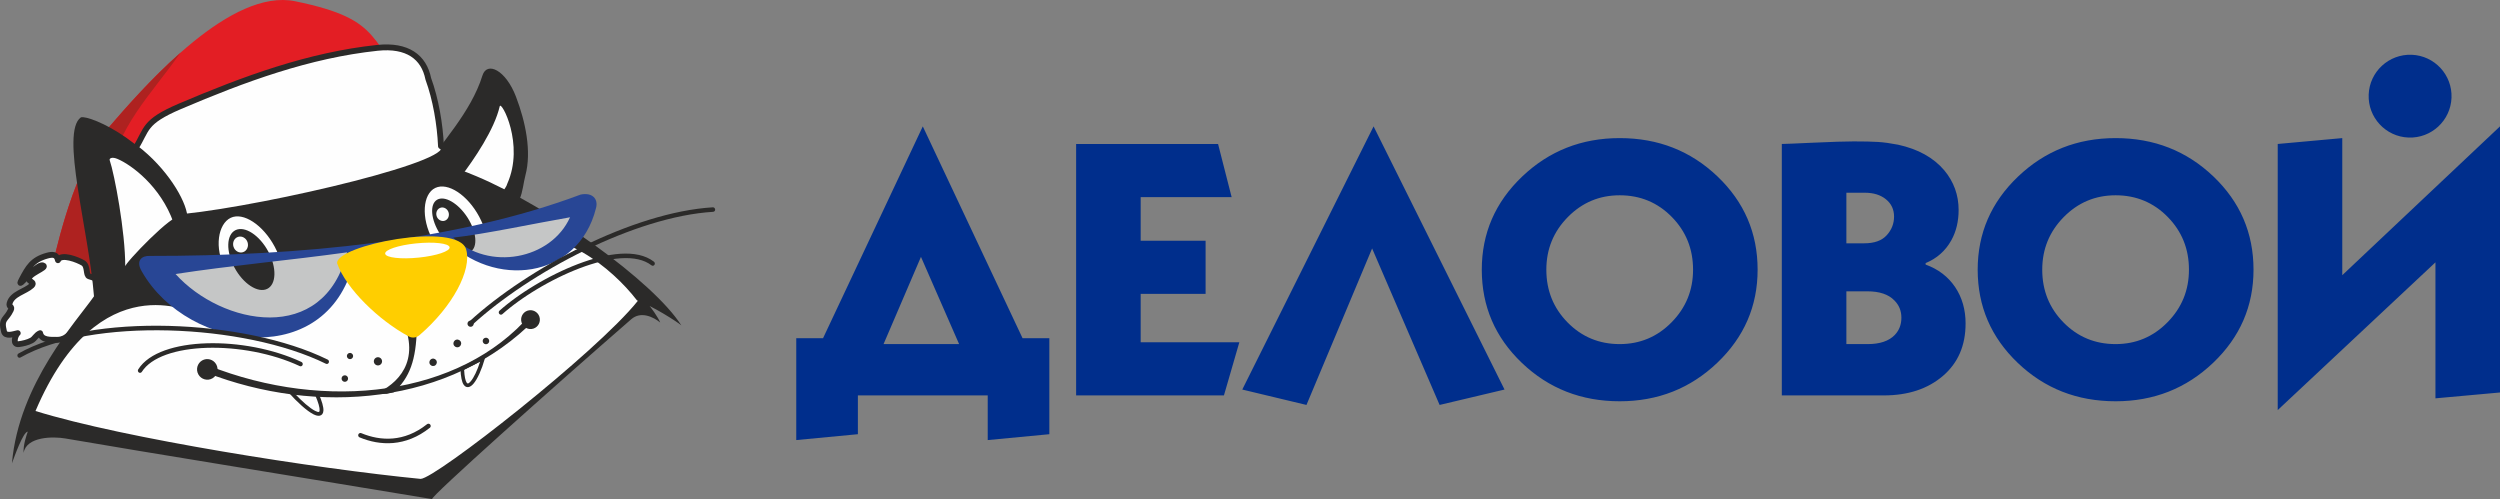 <?xml version="1.0" encoding="UTF-8"?>
<!DOCTYPE svg PUBLIC "-//W3C//DTD SVG 1.1//EN" "http://www.w3.org/Graphics/SVG/1.1/DTD/svg11.dtd">
<!-- Creator: Corel DESIGNER -->
<svg xmlns="http://www.w3.org/2000/svg" xml:space="preserve" width="116.061mm" height="23.17mm" version="1.1" style="shape-rendering:geometricPrecision; text-rendering:geometricPrecision; image-rendering:optimizeQuality; fill-rule:evenodd; clip-rule:evenodd"
viewBox="0 0 11211.23 2238.16"
 xmlns:xlink="http://www.w3.org/1999/xlink"
 xmlns:xodm="http://www.corel.com/coreldraw/odm/2003">
 <rect x="0" y="0" width="11211.23" height="2238.16" fill="#808080" stroke="none"/>
 <defs>
  <style type="text/css">
   <![CDATA[
    .str1 {stroke:#2B2A29;stroke-width:20.39;stroke-linecap:round;stroke-linejoin:round;stroke-miterlimit:22.926}
    .str0 {stroke:#2B2A29;stroke-width:26.23;stroke-linecap:round;stroke-linejoin:round;stroke-miterlimit:22.926}
    .str2 {stroke:#2B2A29;stroke-width:26.23;stroke-linecap:round;stroke-linejoin:round;stroke-miterlimit:22.926}
    .fil7 {fill:none}
    .fil2 {fill:#FEFEFE}
    .fil4 {fill:#C5C6C6}
    .fil5 {fill:#2B2A29}
    .fil8 {fill:#FFCE00}
    .fil0 {fill:#E31E24}
    .fil1 {fill:#AE2220}
    .fil10 {fill:#002E8C}
    .fil3 {fill:#2B2A29;fill-rule:nonzero}
    .fil6 {fill:#284695;fill-rule:nonzero}
    .fil9 {fill:#002E8C;fill-rule:nonzero}
   ]]>
  </style>
 </defs>
 <g id="Layer_x0020_1">
  <g id="_2795433654864">
   <path class="fil0" d="M1886.66 429.25c-249.24,-240.51 -149.38,-338.87 -563.1,-423.65 -284.85,-58.36 -654.63,354.28 -842.3,573.38 -250.15,291.98 -321.24,1124.26 -292.42,824.04 62.35,-22 47.13,6.97 67.71,-57.47 322.38,-212.16 263.42,-212.2 419.44,-272.45 175.8,-67.83 310.79,-238.19 451.5,-360.83 137.11,-109.67 487.03,-13.65 759.17,-283.03z"/>
   <path class="fil1" d="M809.71 236.03c-129.42,114.27 -246.38,247.14 -328.45,342.96 -167.21,195.17 -254.36,631.63 -285.2,810.05 2.45,3.27 4.85,6.38 7.23,9.38 45.58,-13.13 34.47,6.08 53.27,-52.85 94.65,-62.26 156.4,-106.27 200.37,-138.85 -11.68,-123.79 4.14,-320.3 18.77,-386.11 59.43,-267.5 193.11,-384.5 334.01,-584.58z"/>
   <path class="fil2 str0" d="M191.9 1190.11c29.38,9.08 -81.02,40.35 -59.35,67.56 5,6.33 23.16,10.6 9.64,23.15 -28.7,26.66 -88.69,36.76 -99.35,80.13 -4.18,17.05 13.83,11.99 5.81,28.95 -21.84,46.16 -45.9,37.25 -30.82,96.49 6.46,25.44 42.22,11.59 61.76,7.68 -12.12,9.44 -24.83,53.32 4.83,49.22 19.2,-2.67 39.87,-7.24 56.9,-16.43 15.58,-8.41 20.01,-25.05 38.59,-32.8 6.62,32.86 47.26,29.78 76.23,29.88 28.09,0.09 45.57,-14.14 63.66,-32.84 28.52,-29.45 6.64,6.96 39.58,-2.91 42.99,-12.87 47.81,-47.68 75.23,-75.3 6.94,-6.96 15.24,-11.52 21.22,-19.3 14.45,-18.84 47.41,-34.29 44.36,-54.06 -8.99,-58.68 -45.78,-85.48 -100.38,-100.31 -16.01,-4.37 -4.36,-45.77 -27.04,-59.79 -21.29,-13.2 -99.41,-45.3 -112.88,-12.51 -5.49,-27.38 -24.54,-27.14 -49.26,-20.25 -65.35,18.29 -84.33,52.18 -113.78,108.13 -29.46,55.96 65.67,-73.75 95.06,-64.69z"/>
   <path class="fil2" d="M1929.21 2175.05c345.93,-262.36 650.49,-533.52 981.11,-840.4l-86.88 -94.01 -1.61 -3.87 -146.07 -119.88 -177.18 -125.85 -1.62 -3.85 -214.09 -110.42 42.28 -75.92 8.71 -171.75 -16.32 -128.78 -70.36 -130.74 -102.56 148.91 -3.87 1.61 -157.9 266.11 -307.75 17.24 -3.87 1.57 -583.2 119.61 -3.87 1.57 -235.07 52.1 -41.64 -18.92 -109 -154.87 -196.51 -168.2 -134.27 -26.1 48.81 180.97 77.62 304.99 44.06 137.62 -277.24 345.38 -140.63 293.28c588.38,123.15 1205.87,252.39 1808.94,302.58z"/>
   <path class="fil3" d="M1937.88 2238.16c-9.34,-9.44 539.2,-498.9 892.9,-806.54 43.05,-37.46 99.22,-10.44 129.86,14.71 -8.83,-22.75 -40.89,-67.95 -56.32,-84.74 -19.83,-21.58 -43.86,-13.21 -45.15,-11.05 -183.26,229.21 -906.7,796.28 -972.76,797.04 -462.49,-44.92 -1331.13,-181.44 -1727.22,-304.44 285.55,-671.31 715.59,-429.41 703.12,-444.96 -5.2,-6.55 34.4,-380.85 -54.96,-426.1 -27.38,-22.28 -251.25,212.21 -245.72,222.89 0.48,-155.42 -48.22,-413.9 -69.8,-476.85 -2.48,-7.28 9.23,-16.13 34.16,-5.76 63.68,26.46 194.36,123.4 251.87,285.13 186.68,10.68 -41.99,453.7 110.58,377.83 827.83,-411.51 1124.59,-174.59 1399.56,-298.22 218.47,-68.22 454.73,122.02 568.78,270.26 70.43,25.04 179.51,95.43 198.63,111.71 -125.53,-196.74 -593.43,-531.9 -918.68,-668.67 -202.38,-85.1 -336.57,-105.73 -511.63,-101.16 16.9,-4.34 120.67,-28.9 189.87,-28.47 -105.45,-47 -348.73,3.2 -422.98,41.37 25.98,-13.34 216.34,-76.51 278.85,-91.11 -359.54,-41.95 -785.59,206.18 -852.12,313.64 -108.21,-277.55 -416.28,-410.95 -455.95,-398.46 -93.11,66.45 34.7,500.75 58.71,802.55 -76.07,109.19 -337.64,391.39 -367.89,748.87 9.81,-27.05 50.32,-141.53 70.91,-142.05 -5.17,14.33 -21.18,60.73 -18.74,95.37 12.98,-74.31 133.37,-73.96 186.96,-64.73 341.55,59.13 1109.28,182.83 1645.16,271.92z"/>
   <path class="fil3" d="M2065.15 795.25c0,-0.08 0,-0.16 0,-0.24l-0.05 -0.24c63.21,-83.12 151.96,-214.24 175.96,-318.11 6.39,-27.53 112.67,171.19 33.73,347.41 -4.74,22.64 -47.1,57.15 -26.86,79.83 93.78,58.76 91.42,-54.5 108.17,-117.12 28.71,-107.02 0.83,-240.47 -42.23,-353.19 -46.07,-120.67 -130.21,-159.55 -150.3,-95.03 -51.81,166.5 -188.73,307.16 -270.28,430.44 34.66,19.05 140.03,54.22 171.86,26.26zm0 -0.24c-0.05,-0.08 -0.05,-0.15 -0.05,-0.24l0.05 0.24z"/>
   <path class="fil2" d="M1034.45 976.85c-56.11,26.83 -75.67,134.13 -23.27,231.81 52.38,97.68 157.47,149.69 213.59,122.92 56.07,-26.82 59.12,-128.33 6.7,-226.01 -52.41,-97.68 -140.9,-155.49 -197.02,-128.73z"/>
   <path class="fil2" d="M1951.87 842.85c-56.12,26.82 -64.59,133.92 -12.19,231.64 52.4,97.69 146.38,149.85 202.47,123.08 56.11,-26.82 59.15,-128.33 6.74,-226.01 -52.41,-97.72 -140.95,-155.49 -197.02,-128.72z"/>
   <polygon class="fil4" points="2593,910.46 2301.39,996.78 1949.27,1069.26 2111.94,1155.03 2238.89,1182.08 2340.51,1165.95 2462.75,1144.94 2533.77,1073.21 2607.2,1000.84 2639.65,898.07 2639.03,895.7 "/>
   <polygon class="fil4" points="1569.42,1115.3 1542.52,1249.82 1408.36,1414.25 1098.08,1498.6 1095.68,1499.24 935.13,1420.28 932.11,1418.48 725.61,1269.56 690.87,1163.56 875.36,1191.33 1037.35,1173.85 1349.91,1137.7 1576,1111.07 "/>
   <path class="fil5" d="M1056.45 1031.95c-41.69,19.93 -43.93,95.4 -4.97,168 38.92,72.59 104.7,115.59 146.42,95.67 41.68,-19.91 43.93,-95.4 5.01,-167.99 -38.96,-72.6 -104.75,-115.59 -146.46,-95.68z"/>
   <path class="fil5" d="M1960.02 895.79c-34.03,20.16 -28.19,88.98 12.98,153.17 41.17,64.24 102.53,100.16 136.56,80.06 34.03,-20.16 28.2,-88.98 -12.97,-153.21 -41.17,-64.2 -102.54,-100.16 -136.57,-80.02z"/>
   <path class="fil3" d="M2378.25 1411.53c-315.48,365.22 -916,436.72 -1443.26,227.98 5.41,7.81 -38.41,26.19 -10.28,31.39 495.02,192.33 1094.95,148.39 1476.41,-240.48 4.15,8.36 -11.9,-30.33 -22.86,-18.89z"/>
   <path class="fil5" d="M914.82 1612.68c-23.99,8.09 -36.92,34.44 -28.76,58.57 8.16,24.18 34.39,37.27 58.36,29.14 24.02,-8.09 36.91,-34.39 28.75,-58.56 -8.12,-24.18 -34.38,-37.23 -58.35,-29.15z"/>
   <path class="fil5" d="M2365.48 1393.23c-21.97,7.42 -33.76,31.47 -26.3,53.55 7.46,22.09 31.43,34.07 53.4,26.66 21.93,-7.41 33.76,-31.47 26.3,-53.55 -7.5,-22.08 -31.46,-34.08 -53.4,-26.66z"/>
   <path class="fil6" d="M1556.47 1131.6c-102.99,419.99 -562.57,326.61 -769.25,97.21 251.75,-38.75 503.31,-60.3 769.25,-97.21zm52.42 1.27c21.2,-2.96 31.86,-16.09 56.04,-19.6 130.45,-19.05 215.91,-27.29 330.34,-43.38 217.91,228.38 597.92,182.04 677.34,-135.93 11.79,-42.11 -16.36,-72.32 -69.1,-61.28 -559.3,209.65 -1268.04,275.81 -1931.81,275.02 -33.29,-1.93 -66.41,19.8 -34.9,70.99 208.46,363.9 849.36,443.45 954.13,-64.48 2.1,-10.17 16.29,-10.68 17.96,-21.34zm423.33 -67.19c142.71,-15.77 373.49,-65.39 524.14,-91.26 -85.23,189.6 -364.54,243 -524.14,91.26z"/>
   <path class="fil2" d="M1067.51 1062.27c-17.31,5.63 -26.42,25.67 -20.27,44.59 6.15,18.89 25.31,29.7 42.67,24.02 17.31,-5.65 26.42,-25.68 20.27,-44.57 -6.14,-18.88 -25.35,-29.69 -42.67,-24.04z"/>
   <path class="fil2" d="M1975.32 931.63c-14.71,4.82 -22.41,21.78 -17.19,37.84 5.24,16.01 21.49,25.14 36.2,20.37 14.67,-4.8 22.4,-21.79 17.16,-37.82 -5.21,-16.01 -21.45,-25.19 -36.16,-20.39z"/>
   <path class="fil3" d="M1803.1 1431.92c87.2,188.18 -20.93,291.45 -119.38,333.97l50.92 0.05 31.63 -6.98c71.5,-66.68 99.69,-143.47 103,-286.7 3.2,-138.69 -68.15,-64.3 -66.17,-40.33z"/>
   <path class="fil5" d="M2046.44 1523.27c-9.31,2.36 -14.9,11.85 -12.55,21.16 2.38,9.31 11.87,14.95 21.18,12.55 9.27,-2.37 14.9,-11.84 12.54,-21.14 -2.37,-9.35 -11.86,-14.95 -21.17,-12.58z"/>
   <path class="fil5" d="M1690.38 1602.47c-9.86,2.52 -15.82,12.59 -13.33,22.44 2.52,9.86 12.58,15.81 22.44,13.33 9.89,-2.56 15.81,-12.58 13.32,-22.44 -2.56,-9.9 -12.57,-15.81 -22.43,-13.33z"/>
   <path class="fil5" d="M1566.1 1583.06c-7.46,1.89 -12,9.51 -10.09,17.03 1.93,7.46 9.54,12 17.03,10.07 7.5,-1.89 11.99,-9.51 10.09,-16.99 -1.93,-7.51 -9.54,-12 -17.03,-10.1z"/>
   <path class="fil5" d="M1542.7 1683.45c-7.81,2.01 -12.55,9.98 -10.53,17.82 2.01,7.81 9.93,12.58 17.78,10.57 7.84,-2 12.58,-9.97 10.56,-17.82 -2,-7.84 -9.97,-12.57 -17.81,-10.57z"/>
   <path class="fil5" d="M1938.12 1608.62c8.92,-2.28 18.03,3.12 20.31,12.03 2.28,8.95 -3.12,18.03 -12.03,20.31 -8.95,2.29 -18.06,-3.07 -20.31,-12.03 -2.29,-8.95 3.08,-18.03 12.03,-20.31z"/>
   <path class="fil5" d="M2106.91 1438.05c7.5,-1.92 15.11,2.61 16.99,10.1 1.94,7.5 -2.56,15.11 -10.05,16.99 -7.5,1.93 -15.15,-2.6 -17.04,-10.06 -1.89,-7.5 2.65,-15.11 10.09,-17.04z"/>
   <path class="fil5" d="M2175.62 1514.91c7.8,-1.96 15.81,2.76 17.78,10.58 2.01,7.84 -2.71,15.85 -10.53,17.82 -7.85,1.97 -15.85,-2.72 -17.82,-10.57 -2.01,-7.84 2.71,-15.81 10.57,-17.83z"/>
   <path class="fil7 str1" d="M1921.33 1910.32c-105.69,84.07 -215.99,78.51 -304.81,41.7"/>
   <path class="fil3" d="M1426.83 1759.86c17.82,40.34 24.73,66.88 23.5,82.35 -1.02,12.81 -6.86,19.83 -16.48,21.92 -7.66,1.65 -17.35,-0.75 -28.55,-6.42 -28.7,-14.56 -71.34,-52.85 -112.56,-99.02l-14.35 -16.05 21.43 1.82 119.88 10.33 5.08 0.43 2.06 4.66zm6.43 81.01c0.95,-12.28 -4.97,-34.55 -20.08,-69.45l-92.98 -8.01c35.02,37.31 69.29,67.09 92.83,79.04 7.66,3.9 13.6,5.71 17.19,4.93 1.65,-0.36 2.72,-2.41 3.04,-6.5z"/>
   <path class="fil3" d="M2081.37 1658.28c1.5,30.48 5.6,48.77 11.28,57.49 2.05,3.07 4.02,4.31 5.86,3.95 3.35,-0.64 7.58,-4.03 12.31,-9.55 14.28,-16.57 29.78,-49.4 42.23,-88.38l-71.68 36.49zm-2.41 66.44c-7.53,-11.51 -12.74,-34.2 -14.11,-71.06l-0.2 -5.22 4.62 -2.36 93.46 -47.52 16.61 -8.48 -5.05 17.94c-13.79,48.91 -33.17,91.96 -51.03,112.75 -7.18,8.36 -14.51,13.6 -21.72,14.94 -8.72,1.7 -16.41,-1.65 -22.57,-11z"/>
   <g>
    <path class="fil3" d="M3196.54 929.63c5.29,-0.32 10.01,3.95 10.52,9.52 0.51,5.57 -3.37,10.36 -8.66,10.68l-1.85 -20.21zm-1076.97 525.87l-12.98 -15.47 24.9 -22.28 26.11 -22.31 27.22 -22.29 28.29 -22.26 29.32 -22.13 30.25 -22 31.15 -21.82 31.97 -21.58 32.76 -21.31 33.45 -21 34.12 -20.63 34.7 -20.22 35.23 -19.78 35.69 -19.28 36.12 -18.74 36.46 -18.15 36.76 -17.53 36.98 -16.86 37.14 -16.14 37.26 -15.37 37.32 -14.58 37.3 -13.71 37.24 -12.83 37.1 -11.88 36.92 -10.89 36.66 -9.86 36.36 -8.79 36 -7.67 35.58 -6.49 35.09 -5.27 34.55 -4.03 33.95 -2.71 1.85 20.21 -33.28 2.66 -33.93 3.95 -34.51 5.2 -35.04 6.39 -35.5 7.55 -35.9 8.67 -36.23 9.75 -36.51 10.77 -36.72 11.77 -36.87 12.69 -36.95 13.59 -36.99 14.44 -36.95 15.25 -36.85 16.01 -36.69 16.72 -36.47 17.4 -36.19 18.02 -35.85 18.6 -35.44 19.15 -34.98 19.63 -34.45 20.08 -33.85 20.48 -33.2 20.83 -32.51 21.15 -31.72 21.41 -30.88 21.63 -30 21.81 -29.03 21.94 -28.02 22.02 -26.93 22.05 -25.8 22.04 -24.59 22zm0 0c-3.93,3.59 -10.04,3.05 -13.62,-1.22 -3.58,-4.27 -3.29,-10.66 0.64,-14.26l12.98 15.47z"/>
   </g>
   <g>
    <path class="fil3" d="M2932.51 1173.58c4.35,3.35 5.39,9.72 2.35,14.19 -3.04,4.47 -9.05,5.37 -13.4,2.02l11.05 -16.21zm-679.91 235.39l-12.71 -15.65 16.57 -14.35 17.65 -14.44 18.65 -14.48 19.59 -14.47 20.44 -14.4 21.23 -14.27 21.92 -14.07 22.57 -13.84 23.11 -13.55 23.59 -13.2 23.99 -12.77 24.3 -12.3 24.55 -11.76 24.73 -11.18 24.82 -10.53 24.84 -9.82 24.78 -9.05 24.65 -8.23 24.45 -7.34 24.16 -6.41 23.82 -5.39 23.38 -4.33 22.89 -3.21 22.33 -2.02 21.7 -0.74 20.98 0.58 20.22 1.98 19.38 3.47 18.46 5.02 17.45 6.69 16.34 8.42 15.12 10.25 -11.05 16.21 -13.09 -8.86 -14.34 -7.4 -15.57 -5.96 -16.74 -4.56 -17.83 -3.18 -18.85 -1.85 -19.78 -0.54 -20.63 0.71 -21.39 1.92 -22.06 3.09 -22.64 4.19 -23.14 5.25 -23.56 6.24 -23.91 7.19 -24.15 8.06 -24.31 8.9 -24.41 9.65 -24.43 10.36 -24.34 11 -24.2 11.6 -23.96 12.12 -23.66 12.6 -23.26 13 -22.8 13.36 -22.24 13.65 -21.61 13.88 -20.9 14.05 -20.11 14.15 -19.24 14.22 -18.29 14.21 -17.26 14.13 -16.16 13.99zm0 0c-3.99,3.55 -10.08,2.94 -13.58,-1.38 -3.51,-4.32 -3.12,-10.71 0.87,-14.27l12.71 15.65z"/>
   </g>
   <g>
    <path class="fil3" d="M91.96 1603.16c-4.67,2.66 -10.47,0.8 -12.94,-4.14 -2.47,-4.95 -0.69,-11.13 3.98,-13.78l8.96 17.93zm1377.85 9.65l-8.13 18.49 -35.36 -16.52 -37.13 -15.61 -38.76 -14.7 -40.26 -13.77 -41.64 -12.84 -42.88 -11.88 -44 -10.93 -45 -9.93 -45.85 -8.96 -46.6 -7.98 -47.19 -6.96 -47.68 -5.95 -48.02 -4.93 -48.26 -3.89 -48.35 -2.84 -48.32 -1.8 -48.15 -0.73 -47.87 0.34 -47.46 1.42 -46.91 2.51 -46.25 3.6 -45.46 4.71 -44.51 5.82 -43.48 6.95 -42.28 8.08 -40.98 9.22 -39.54 10.36 -37.96 11.5 -36.26 12.66 -34.43 13.81 -32.49 14.96 -30.38 16.12 -8.96 -17.93 31.37 -16.64 33.37 -15.39 35.26 -14.14 37.02 -12.93 38.68 -11.72 40.17 -10.52 41.58 -9.35 42.84 -8.19 44 -7.02 45.01 -5.9 45.92 -4.75 46.7 -3.64 47.35 -2.53 47.86 -1.44 48.28 -0.34 48.56 0.73 48.7 1.82 48.73 2.86 48.65 3.93 48.42 4.97 48.07 5.99 47.59 7.03 47 8.04 46.28 9.04 45.44 10.05 44.46 11.04 43.38 12.02 42.15 12.99 40.82 13.95 39.34 14.93 37.75 15.88 36.04 16.83zm0 0c4.78,2.36 6.84,8.41 4.6,13.51 -2.24,5.1 -7.95,7.33 -12.73,4.97l8.13 -18.49z"/>
   </g>
   <g>
    <path class="fil3" d="M635.88 1667.68c-2.92,4.66 -8.87,5.87 -13.27,2.73 -4.4,-3.14 -5.6,-9.48 -2.69,-14.13l15.96 11.4zm716.06 -44.43l-7.59 18.62 -23.65 -10.56 -24.33 -9.83 -24.93 -9.15 -25.46 -8.43 -25.92 -7.71 -26.27 -6.98 -26.59 -6.26 -26.8 -5.54 -26.93 -4.79 -27 -4.07 -26.98 -3.33 -26.89 -2.57 -26.71 -1.84 -26.47 -1.09 -26.13 -0.34 -25.73 0.41 -25.23 1.17 -24.67 1.93 -24.03 2.68 -23.3 3.44 -22.51 4.19 -21.62 4.97 -20.65 5.7 -19.62 6.46 -18.49 7.2 -17.27 7.93 -16.01 8.66 -14.63 9.36 -13.2 10.07 -11.71 10.72 -10.15 11.39 -8.57 12.04 -15.96 -11.4 9.88 -13.89 11.52 -12.93 13.08 -11.98 14.5 -11.05 15.85 -10.15 17.13 -9.28 18.33 -8.41 19.44 -7.56 20.49 -6.75 21.46 -5.93 22.37 -5.12 23.2 -4.33 23.96 -3.54 24.65 -2.75 25.25 -1.97 25.79 -1.19 26.26 -0.43 26.65 0.34 26.97 1.11 27.19 1.87 27.38 2.63 27.46 3.39 27.48 4.12 27.41 4.89 27.3 5.64 27.08 6.38 26.8 7.12 26.44 7.88 26 8.61 25.51 9.34 24.91 10.08 24.27 10.83zm0 0c4.85,2.27 7.09,8.29 4.99,13.43 -2.1,5.14 -7.74,7.47 -12.59,5.2l7.59 -18.62z"/>
   </g>
   <path class="fil2 str2" d="M827.46 972.13c379.23,-39.45 1276.93,-248.72 1150.11,-316.79 -4.35,-97.49 -23.32,-210.16 -56.88,-301.75 -19.6,-97.82 -93.47,-153.36 -228.53,-138.98 -306.49,32.56 -596.76,139.19 -885.8,262.48 -165.16,70.46 -145.55,103.51 -198.41,186.45 128.95,98.14 213.38,238.75 219.51,308.59z"/>
   <path class="fil8" d="M2090.68 1119.15c25.37,90.98 -59.23,254.87 -210.03,384.22 -13.09,11.2 -31.66,13.85 -47.21,5.56 -132.97,-70.9 -281.76,-214.25 -321.55,-327.91 -10.36,-80.56 542.87,-190.82 578.79,-61.87z"/>
   <path class="fil2" d="M1865.58 1091.51c-79.73,8.12 -141.61,28.99 -138.17,46.58 3.42,17.59 70.85,25.24 150.63,17.07 79.74,-8.11 141.56,-28.98 138.13,-46.57 -3.42,-17.54 -70.85,-25.24 -150.6,-17.08z"/>
   <path class="fil9" d="M4705.77 1947.2l-276.34 26.29 0 -200.27 -582.27 0 0 173.97 -276.35 26.29 0 -456.68 120.07 0 447.4 -950.06 447.41 950.06 120.07 0 0 430.39zm-404.63 -404.1l-171.07 -391.19 -167.78 391.19 338.85 0zm1256.68 -8.21l-69.09 238.33 -662.87 0 0 -1127.58 636.56 0 60.86 238.34 -407.92 0 0 195.59 291.13 0 0 238.34 -291.13 0 0 216.97 442.46 0zm1189.23 212.04l-291.13 69.03 -302.67 -701.85 -294.42 701.85 -287.85 -69.03 588.85 -1180.18 587.22 1180.18zm1134.97 -537.49c0,163.27 -60.31,302.44 -180.95,417.5 -120.62,115.06 -266.45,172.58 -437.54,172.58 -172.16,0 -318.28,-57.25 -438.35,-171.77 -120.07,-114.52 -180.12,-253.95 -180.12,-418.32 0,-163.29 60.32,-302.45 180.94,-417.51 120.63,-115.05 266.47,-172.58 437.53,-172.58 172.18,0 318.3,57.25 438.37,171.77 120.07,114.51 180.12,253.95 180.12,418.33zm-289.49 0c0,-93.15 -31.82,-172.05 -95.41,-236.69 -63.6,-64.66 -141.46,-96.98 -233.58,-96.98 -91,0 -168.59,32.61 -232.75,97.8 -64.13,65.21 -96.21,143.82 -96.21,235.88 0,93.14 31.79,172.04 95.4,236.68 63.61,64.65 141.47,96.97 233.56,96.97 91.02,0 168.62,-32.58 232.75,-97.8 64.16,-65.18 96.24,-143.82 96.24,-235.86zm1222.12 241.62c0,98.63 -33.99,176.98 -101.97,235.05 -67.99,58.07 -156.27,87.11 -264.83,87.11l-457.28 0 0 -1127.58c10.97,0 58.13,-1.91 141.47,-5.76 83.34,-3.82 143.66,-5.75 180.95,-5.75 47.14,0 83.61,0.83 109.39,2.47 25.76,1.63 55.65,5.76 89.63,12.33 89.93,19.72 159.01,58.07 207.25,115.07 42.76,51.5 64.16,110.67 64.16,177.51 0,51.5 -10.97,96.98 -32.89,136.43 -26.32,47.11 -64.71,81.08 -115.14,101.91l0 6.57c57.01,20.83 101.16,54.51 132.41,101.09 31.26,46.58 46.87,101.09 46.87,163.55zm-320.74 -479.95c0,-31.78 -12.07,-57.54 -36.19,-77.26 -24.12,-19.73 -55.94,-29.59 -95.4,-29.59l-82.25 0 0 226.83 80.6 0c44.97,0 78.41,-12.07 100.35,-36.17 21.93,-24.1 32.89,-52.05 32.89,-83.82zm32.89 453.66c0,-30.7 -10.41,-56.44 -31.24,-77.26 -26.32,-27.4 -66.9,-41.1 -121.72,-41.1l-93.77 0 0 236.69 95.4 0c54.84,0 95.42,-13.69 121.74,-41.08 19.72,-20.83 29.59,-46.58 29.59,-77.25zm1579.08 -215.33c0,163.27 -60.31,302.44 -180.93,417.5 -120.64,115.06 -266.47,172.58 -437.55,172.58 -172.16,0 -318.28,-57.25 -438.35,-171.77 -120.07,-114.52 -180.12,-253.95 -180.12,-418.32 0,-163.29 60.31,-302.45 180.93,-417.51 120.64,-115.05 266.47,-172.58 437.54,-172.58 172.18,0 318.3,57.25 438.37,171.77 120.06,114.51 180.11,253.95 180.11,418.33zm-289.49 0c0,-93.15 -31.79,-172.05 -95.4,-236.69 -63.61,-64.66 -141.47,-96.98 -233.58,-96.98 -91,0 -168.6,32.61 -232.73,97.8 -64.16,65.21 -96.24,143.82 -96.24,235.88 0,93.14 31.8,172.04 95.4,236.68 63.61,64.65 141.47,96.97 233.57,96.97 91.02,0 168.61,-32.58 232.75,-97.8 64.15,-65.18 96.23,-143.82 96.23,-235.86zm1394.85 550.64l-289.49 26.28 0 -609.81 -707.31 662.41 0 -1193.33 289.49 -26.29 0 614.75 707.31 -667.34 0 1193.34z"/>
   <path class="fil10" d="M10815.34 245.61c102.61,4.04 182.5,90.42 178.46,192.91 -4.03,102.53 -90.47,182.37 -193.05,178.36 -102.59,-4.04 -182.48,-90.42 -178.44,-192.94 4.03,-102.49 90.47,-182.34 193.03,-178.32z"/>
  </g>
 </g>
</svg>
